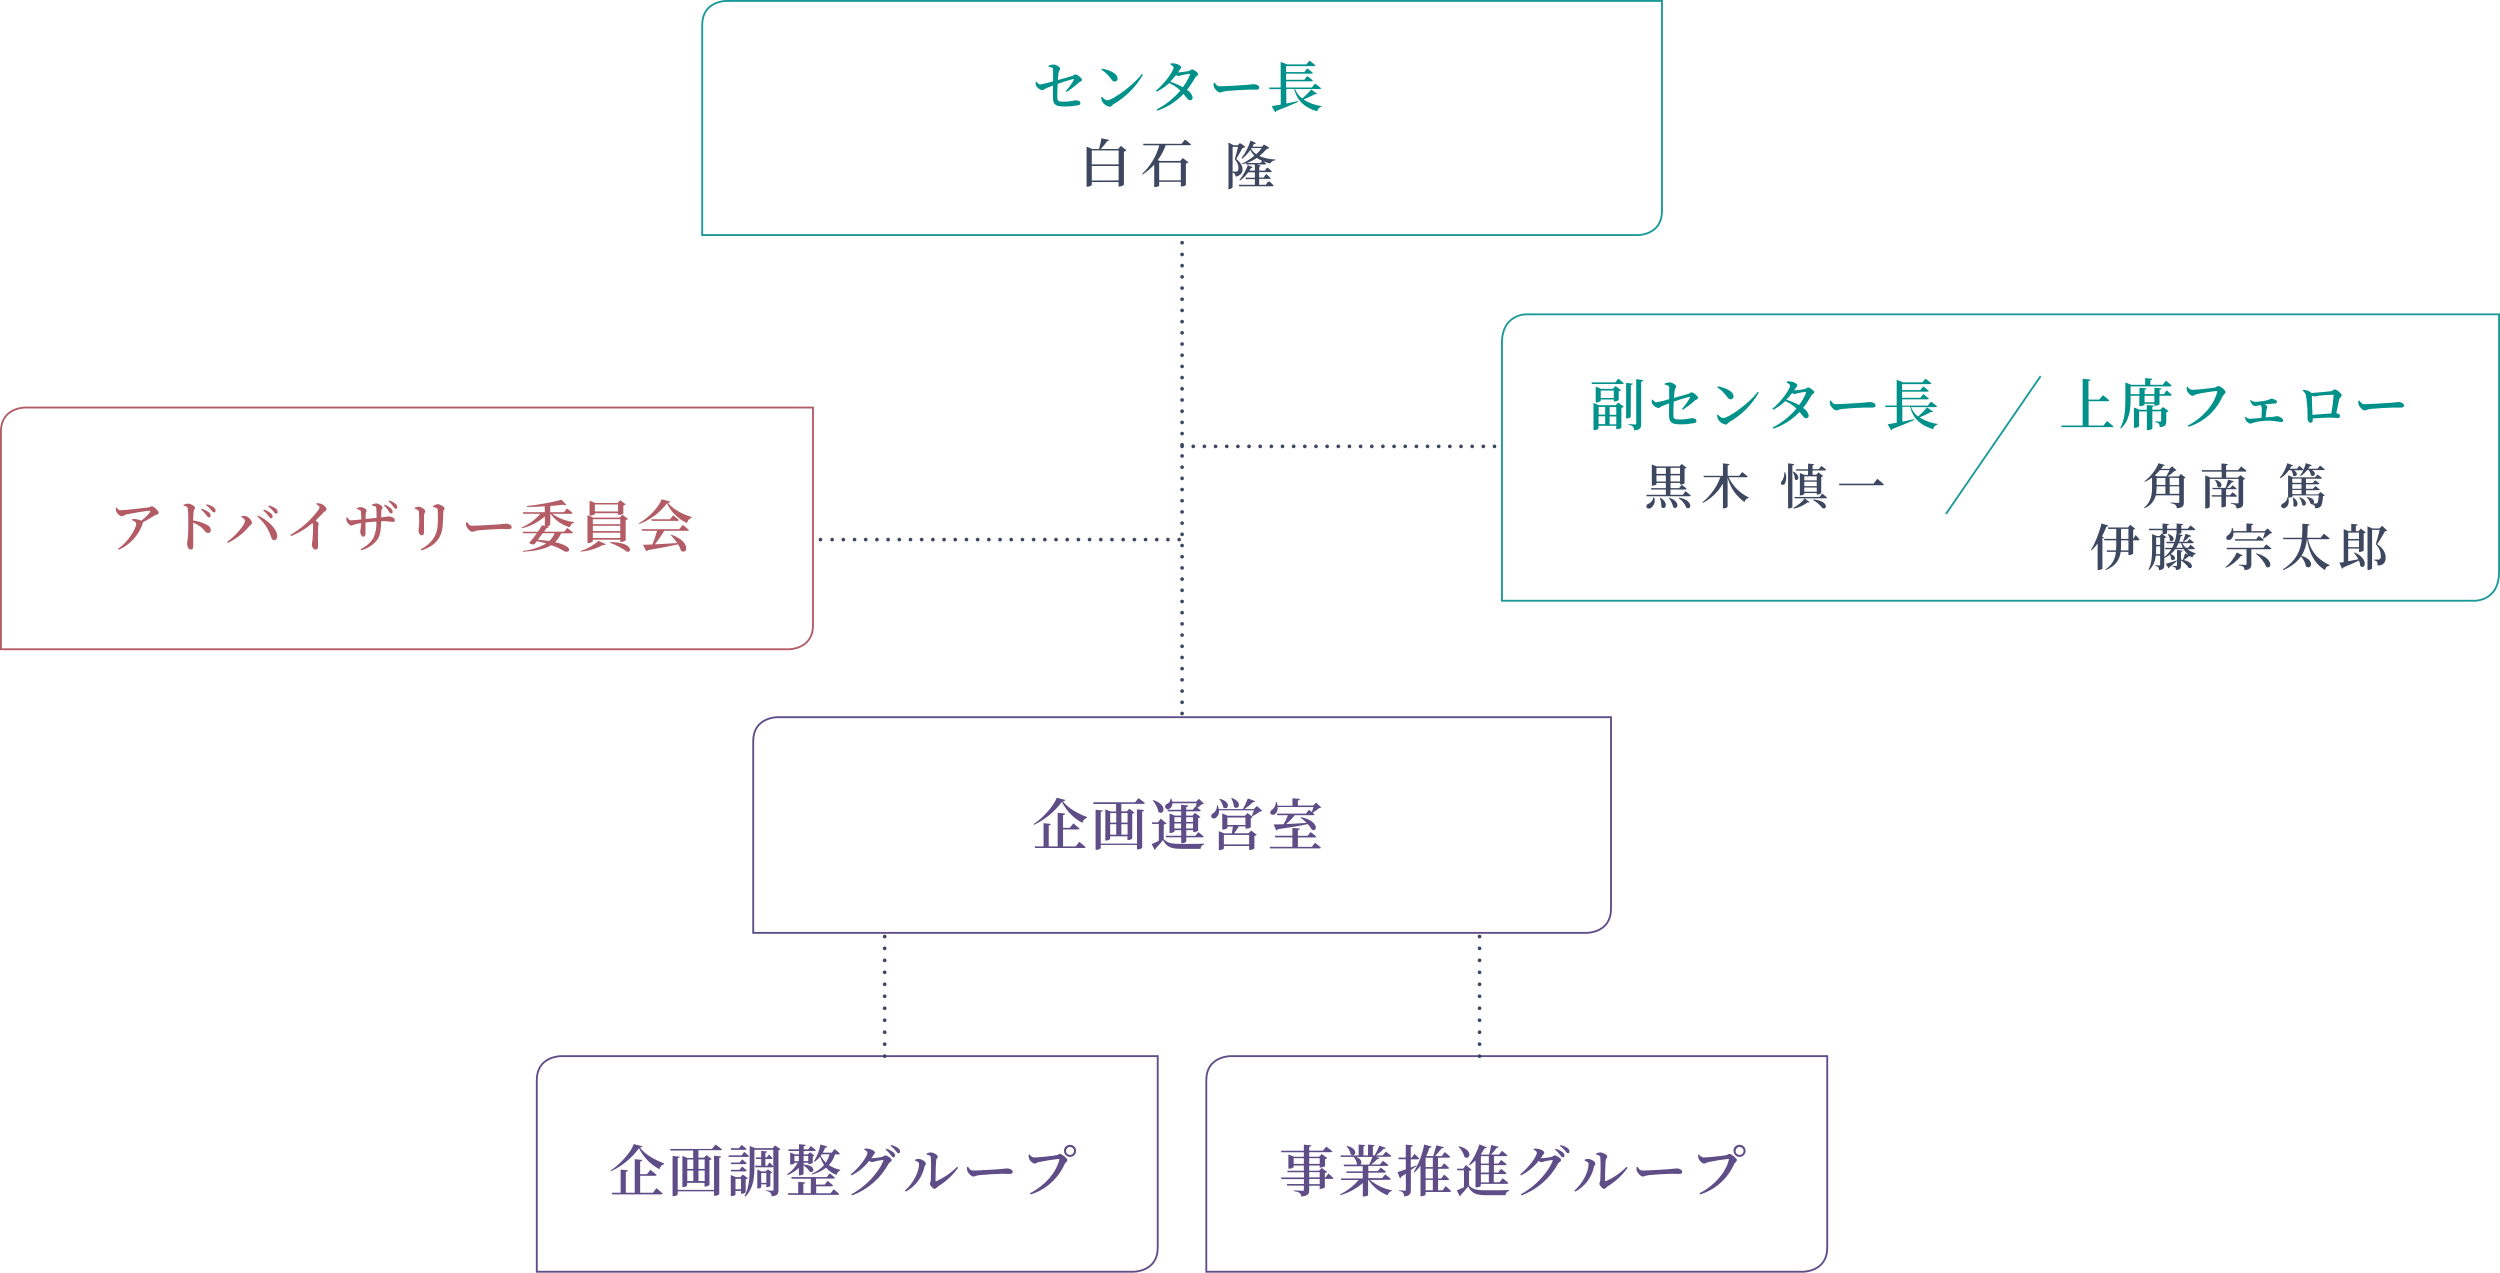 <?xml version="1.0" encoding="UTF-8"?>
<svg id="_レイヤー_1" data-name=" レイヤー 1" xmlns="http://www.w3.org/2000/svg" viewBox="0 0 670 341.07">
  <defs>
    <style>
      .cls-1 {
        stroke-dasharray: 0 0 0 0 0 0 0 0 0 0 0 3.21;
      }

      .cls-1, .cls-2, .cls-3, .cls-4, .cls-5, .cls-6, .cls-7, .cls-8, .cls-9, .cls-10 {
        fill: none;
      }

      .cls-1, .cls-3, .cls-4, .cls-5, .cls-6, .cls-7, .cls-9 {
        stroke: #3d4860;
        stroke-linecap: round;
        stroke-linejoin: round;
      }

      .cls-2 {
        stroke: #1b9999;
      }

      .cls-2, .cls-8, .cls-10 {
        stroke-miterlimit: 10;
        stroke-width: .5px;
      }

      .cls-3 {
        stroke-dasharray: 0 0 0 0 0 0 0 3;
      }

      .cls-11 {
        fill: #5f4d88;
      }

      .cls-11, .cls-12, .cls-13, .cls-14 {
        stroke-width: 0px;
      }

      .cls-4 {
        stroke-dasharray: 0 0 0 0 0 0 0 0 0 0 0 3;
      }

      .cls-5 {
        stroke-dasharray: 0 0 0 0 0 0 0 0 0 0 0 2.99;
      }

      .cls-6 {
        stroke-dasharray: 0 0 0 0 0 0 0 3.21;
      }

      .cls-15 {
        isolation: isolate;
      }

      .cls-12 {
        fill: #b35c65;
      }

      .cls-8 {
        stroke: #5f4d88;
      }

      .cls-9 {
        stroke-dasharray: 0 0 0 0 0 0 0 2.99;
      }

      .cls-13 {
        fill: #3d4860;
      }

      .cls-10 {
        stroke: #b35c65;
      }

      .cls-14 {
        fill: #00928a;
      }
    </style>
  </defs>
  <g id="_レイヤー_2" data-name=" レイヤー 2">
    <g id="_レイヤー_13" data-name=" レイヤー 13">
      <path class="cls-11" d="M285.53,214.4c-.06.19-.25.28-.69.31,1.38,1.91,4.05,3.33,6.47,4.25v.21c-.63.19-1.1.72-1.23,1.36-2.38-1.25-4.3-3.23-5.49-5.64-1.94,2.65-4.51,4.77-7.48,6.17l-.11-.2c2.49-1.63,5.46-4.89,6.2-7.08l2.33.62ZM289.25,225.6s1.07.84,1.7,1.43c-.05.16-.2.24-.42.24h-13.13l-.12-.44h2.39v-6.21l1.93.18c0,.23-.15.38-.54.42v5.61h2.39v-9l2,.2c0,.21-.16.36-.55.43v3.39h1.83l.93-1.18s1,.81,1.66,1.38c0,.16-.19.24-.42.24h-4v4.54h3.39l.96-1.23h0Z"/>
      <path class="cls-11" d="M305.12,213.9s1.07.75,1.71,1.29c0,.17-.21.24-.42.24h-5.89v2h1.48l.66-.7,1.38,1.06c-.17.15-.38.25-.6.29v6.66c-.31.25-.69.39-1.09.39h-.2v-1h-4.65v.71c0,.13-.52.43-1.06.43h-.21v-8.37l1.36.57h1.53v-2h-6.06l-.06-.47h11.23l.89-1.1ZM304.7,216.9l1.91.19c-.05.2-.15.35-.51.39v9.69c0,.17-.62.47-1.14.47h-.26v-1.2h-9.7v.85c0,.15-.6.47-1.11.47h-.27v-10.76l1.9.21c0,.18-.15.33-.52.38v8.5h9.73l-.03-9.19h0ZM297.53,217.9v2.55h1.62v-2.55h-1.62ZM297.53,223.69h1.62v-2.81h-1.62v2.81ZM300.53,217.9v2.55h1.66v-2.55h-1.66ZM302.19,223.69v-2.81h-1.66v2.81h1.66Z"/>
      <path class="cls-11" d="M311.87,224.88c1.07,1.13,2.18,1.29,4.88,1.29,1.75,0,4.11,0,6-.06v.2c-.58.09-1,.59-1,1.18h-5c-2.83,0-4-.4-5.08-2.34-.62.81-1.29,1.58-2,2.31.03.15-.05.29-.19.35l-.84-1.61c.49-.19,1.2-.52,1.92-.88v-4.5h-1.8l-.09-.44h1.68l.72-1,1.57,1.3c-.21.18-.47.29-.75.3l-.02,3.9h0ZM309.07,214.43c4.08,1.27,2.8,4.29,1.39,3.15-.22-1.14-.76-2.19-1.54-3.05l.15-.1h0ZM314.2,215.28c.04.61-.26,1.18-.78,1.5-.39.22-.89.09-1.12-.31-.02-.03-.03-.05-.04-.08-.1-.44.17-.88.6-1,.52-.24.86-.77.86-1.35h.22c.1.26.18.53.23.81h6.4l.75-.77,1.35,1.29c-.1.12-.27.15-.57.17-.37.35-.77.67-1.2.94l.9.72c0,.17-.19.24-.4.24h-3.51v1.14h1.69l.68-.73,1.47,1.11c-.17.16-.4.26-.63.28v3.38c-.32.24-.7.37-1.1.38h-.23v-.53h-1.84v1.53h2.41l.8-1s.9.66,1.45,1.17c0,.16-.19.24-.4.24h-4.26v1.14c0,.15-.57.43-1.11.43h-.26v-1.57h-4.06l-.12-.44h4.18v-1.47h-1.78v.3c0,.14-.6.44-1.17.44h-.18v-5.24l1.42.58h1.71v-1.14h-3.56l-.12-.43h3.66v-1.34l1.92.2c0,.21-.15.36-.55.42v.71h1.75l.75-.9.11.07c.06-.28.12-.61.16-.9h-6.48,0ZM314.74,219.02v1.26h1.78v-1.28l-1.78.02ZM316.52,222.02v-1.34h-1.78v1.34h1.78ZM317.89,219.02v1.26h1.84v-1.28l-1.84.02ZM319.73,222.02v-1.34h-1.84v1.34h1.84Z"/>
      <path class="cls-11" d="M338.32,217.29c-.16.12-.37.18-.57.17-.66.5-1.37.92-2.12,1.27l-.15-.1c.18-.39.42-1,.6-1.46h-9.39c.1.76-.2,1.52-.81,2-.36.3-.89.25-1.18-.1-.03-.03-.05-.07-.08-.11-.1-.41.11-.84.5-1,.7-.47,1.08-1.29,1-2.13h.24c.12.32.21.66.27,1h6.48c.52-.91.96-1.87,1.32-2.86l2,.76c-.06.15-.25.24-.58.21-.72.7-1.5,1.33-2.34,1.89h2.5l.83-.82,1.48,1.28h0ZM335.32,222.59l1.49,1.12c-.17.17-.39.28-.63.32v3.39c-.35.23-.75.35-1.17.36h-.24v-1.05h-6.77v.67c0,.14-.61.42-1.17.42h-.19v-5.07l1.47.6h2c.12-.55.24-1.29.31-1.83h-1.47v.36c0,.12-.63.44-1.2.44h-.19v-4.32l1.48.62h4.61l.67-.72,1.44,1.06c-.15.15-.34.24-.55.27v2.49c-.35.24-.77.36-1.19.36h-.22v-.6h-1.8c-.38.63-.8,1.25-1.25,1.83h3.86l.71-.72h0ZM326.91,214.08c3.36.87,2.14,3.27.94,2.31-.17-.81-.55-1.57-1.09-2.2l.15-.11ZM334.77,226.29v-2.52h-6.77v2.52h6.77ZM328.93,221.1h4.85v-2h-4.85v2ZM330.13,213.84c3.17,1.22,1.68,3.48.57,2.4-.07-.82-.32-1.61-.73-2.31l.16-.09Z"/>
      <path class="cls-11" d="M352.42,225.87s1,.74,1.56,1.26c0,.17-.2.24-.42.24h-13.17l-.12-.43h6.09v-2.52h-4.59l-.12-.44h4.71v-2.1l2,.17c0,.21-.15.36-.52.42v1.53h2.59l.83-1s.93.67,1.5,1.2c-.06.17-.23.27-.41.24h-4.51v2.52h3.73l.85-1.09h0ZM342.42,216.27c.08.71-.18,1.42-.71,1.91-.34.3-.86.27-1.16-.06-.03-.03-.06-.07-.08-.11-.11-.4.08-.82.45-1,.65-.49,1.02-1.27,1-2.08h.22c.12.32.2.66.24,1h4v-2l2,.18c0,.21-.16.36-.55.42v1.35h4.11l.78-.78,1.38,1.32c-.12.12-.29.13-.59.16-.53.47-1.11.89-1.72,1.25l.48.4c0,.17-.2.24-.41.24h-4.86c-.69.88-1.47,1.68-2.34,2.39,1.62-.08,3.54-.18,5.52-.32-.51-.52-1.05-1-1.63-1.44l.13-.13c5,1.15,4.4,4.12,2.9,3.39-.3-.54-.66-1.04-1.08-1.49-2,.42-4.53.87-8.06,1.37-.08.17-.24.29-.42.33l-.67-1.62c.63,0,1.56,0,2.65-.06.46-.77.85-1.58,1.16-2.42h-2.84l-.13-.43h7.81l.82-1s.35.25.75.57c.15-.39.33-.89.45-1.31l-9.6-.03h0Z"/>
      <path class="cls-8" d="M208.27,192.21s-6.41,0-6.41,6.42v51.37h223.48s6.41,0,6.41-6.42v-51.37h-223.48Z"/>
      <path class="cls-11" d="M356,314.49s.86.72,1.35,1.23c0,.16-.19.24-.4.24h-1.89v2.26c-.34.25-.74.39-1.16.41h-.22v-.86h-2.81v1.13c0,1-.24,1.6-2.11,1.77-.02-.35-.17-.68-.42-.93-.45-.3-.98-.46-1.52-.48v-.26s1.86.14,2.24.14.37-.09.37-.33v-1.07h-4.43l-.13-.43h4.57v-1.31h-6l-.13-.44h6.16v-1.39h-4.37l-.14-.42h4.47v-1.38h-2.73v.42c0,.12-.66.42-1.21.42h-.21v-3.81l1.53.6h2.62v-1.19h-6l-.13-.42h6.13v-1.63l2,.19c0,.23-.18.38-.56.42v1h3.66l.9-1.09s1,.73,1.65,1.27c0,.17-.19.24-.42.24h-5.79v1.21h2.66l.7-.72,1.49,1.09c-.17.15-.38.25-.6.29v1.83c-.35.25-.76.39-1.19.4h-.25v-.52h-2.81v1.38h2.66l.69-.74,1.44,1.08c-.17.16-.37.26-.6.3v1.17h.19l.75-1.07h0ZM349.43,311.91v-1.52h-2.73v1.52h2.73ZM350.87,310.39v1.52h2.81v-1.52h-2.81ZM350.87,315.52h2.81v-1.39h-2.81v1.39ZM353.68,315.96h-2.81v1.38h2.81v-1.38Z"/>
      <path class="cls-11" d="M367.16,316.24c1.69,1.39,3.7,2.34,5.84,2.76v.18c-.56.13-.99.59-1.08,1.16-2.11-.78-3.92-2.22-5.15-4.1h-.12v4.07c0,.09-.45.34-1.17.34h-.25v-3.6c-1.73,1.52-3.78,2.62-6,3.24l-.12-.21c1.92-.9,3.63-2.21,5-3.84h-4.65l-.13-.42h5.88v-1.47h-4.31l-.12-.42h4.43v-1.38h-5l-.14-.43h3.74c-.06-.03-.11-.06-.15-.11-.11-.72-.4-1.39-.86-1.95h-3.46l-.12-.42h4.9v-2.91l1.74.17c0,.18-.13.31-.46.37v2.37h1.24v-2.91l1.76.17c0,.18-.14.31-.47.37v2.37h.47c.49-.83.92-1.71,1.26-2.61l1.78.62c-.07.16-.25.27-.58.22-.62.66-1.32,1.26-2.07,1.77h1.8l.81-1s.91.66,1.48,1.14c0,.17-.19.24-.42.24h-3.79l1.06.32c-.06.18-.25.28-.58.27-.51.55-1.08,1.04-1.7,1.47h2.37l.81-1s.9.67,1.49,1.15c-.05.17-.2.24-.41.24h-5v1.38h2.55l.77-.93s.85.63,1.41,1.11c-.05.17-.2.24-.42.24h-4.31v1.47h3.69l.84-1s.93.69,1.52,1.22c-.07.15-.23.24-.39.22l-5.21.06h0ZM361,307.11c3.35.78,2.21,3.22,1,2.29-.15-.83-.56-1.6-1.16-2.19l.16-.1ZM363.49,310.06c1.58.63,1.58,1.7,1.07,2.06h2.35c.36-.66.66-1.35.9-2.06h-4.32Z"/>
      <path class="cls-11" d="M379.69,312.43c-.42.32-.95.71-1.58,1.16v5.31c0,1-.19,1.59-1.8,1.75.01-.35-.09-.7-.28-1-.3-.28-.69-.44-1.1-.46v-.19s1.25.09,1.53.09.3-.07.3-.27v-4.26l-1.24.83c-.04.18-.15.34-.32.43l-.67-1.69c.43-.12,1.24-.41,2.23-.75v-2.7h-1.9l-.12-.44h2v-3.49l1.91.19c0,.21-.18.36-.56.42v2.88h.29l.69-1s.81.71,1.26,1.22c-.06.16-.22.26-.39.24h-1.85v2.19l1.52-.59.08.13ZM387.43,317.86s.93.78,1.47,1.35c0,.17-.2.24-.41.24h-6.43v.72c0,.11-.44.42-1.13.42h-.24v-8.16c-.47.66-1.01,1.26-1.62,1.79l-.19-.14c1.37-2.26,2.32-4.75,2.79-7.35l2,.54c-.09.23-.33.37-.57.33-.24.76-.53,1.5-.87,2.22h1.89c.26-.83.6-2,.83-2.88l2,.51c-.07.21-.27.31-.6.3-.45.6-1.17,1.44-1.72,2.07h1.75l.83-1.07s.91.75,1.45,1.26c0,.17-.18.24-.4.24h-2.87v2.51h.87l.75-1s.86.72,1.35,1.23c0,.17-.19.24-.39.24h-2.58v2.6h.87l.77-1.05s.85.73,1.35,1.24c-.06.15-.22.25-.38.23h-2.61v2.75h1.23l.81-1.14h0ZM382.06,310.27v2.51h1.94v-2.51h-1.94ZM383.99,313.21h-1.93v2.6h1.94v-2.6h-.01ZM382.06,319h1.94v-2.79h-1.93v2.79h-.01Z"/>
      <path class="cls-11" d="M393.71,317.71c1.07,1.13,2.16,1.29,4.85,1.29,1.74,0,4.08,0,5.94-.06v.2c-.58.09-1.01.59-1,1.18h-5c-2.82,0-4-.4-5.05-2.34-.62.81-1.29,1.58-2,2.31.03.15-.05.29-.19.35l-.84-1.61c.49-.19,1.2-.52,1.92-.88v-4.5h-1.8l-.09-.44h1.68l.72-1,1.57,1.3c-.21.18-.47.29-.75.3l.04,3.9h0ZM391,307.18c4.08,1,2.88,3.93,1.47,2.88-.28-1.05-.83-2.01-1.61-2.77l.14-.11h0ZM393.71,312.1c1.25-1.62,2.18-3.45,2.76-5.41l2,.79c-.08.17-.27.27-.6.24-.3.56-.63,1.1-1,1.62l.22.09h2c.25-.84.42-1.69.53-2.56l2,.45c-.05.19-.21.33-.54.33-.43.64-.93,1.23-1.47,1.78h2.11l.81-1s.92.69,1.47,1.2c0,.15-.18.22-.39.22h-3.22v2h1.17l.76-1s.9.68,1.44,1.16c0,.16-.19.24-.4.24h-3v2h1.17l.76-1s.9.69,1.44,1.17c0,.17-.19.24-.4.24h-3v2.18h1.54l.84-1.07s1,.74,1.53,1.26c0,.17-.19.24-.4.24h-7v.53c0,.1-.44.43-1.16.43h-.24v-7.23c-.49.48-1.02.91-1.59,1.29l-.14-.19h0ZM396.88,309.85v2h2.12v-2h-2.12ZM399.02,312.24h-2.14v2h2.12l.02-2h0ZM399.02,314.71h-2.14v2.18h2.12l.02-2.18h0Z"/>
      <path class="cls-11" d="M413,310.41c.94-.04,1.87-.16,2.79-.35.41-.1.6-.43.9-.43s1.68.73,1.68,1.24-.54.51-.78.93c-2.13,3.96-5.63,7.01-9.84,8.58l-.19-.31c3.82-2,7.33-5.85,8.55-8.91.07-.2,0-.27-.15-.27-.7.07-1.39.19-2.07.37-.27.1-.55.17-.84.2-.26-.05-.49-.18-.68-.36-1.27,1.64-2.89,2.97-4.75,3.9l-.21-.29c2.38-1.86,4.47-4.87,4.47-5.79,0-.28-.38-.58-.89-.82l.06-.24c.33-.05.67-.05,1,0,.83.07,1.82.63,1.82,1s-.2.39-.44.78c-.17.29-.35.56-.54.83l.11-.06h0ZM416.92,307.87c.69.18,1.33.51,1.89.95.28.21.46.52.48.87.01.25-.19.47-.44.48h-.04c-.23,0-.41-.26-.69-.63-.38-.55-.84-1.03-1.37-1.44l.17-.23h0ZM418.22,306.87c.66.16,1.28.43,1.85.8.33.2.53.55.55.93.03.22-.12.42-.33.46h-.1c-.29,0-.44-.28-.75-.66-.39-.5-.86-.94-1.38-1.3l.16-.23h0Z"/>
      <path class="cls-11" d="M424.69,311.07v-.29c.32-.13.66-.19,1-.19.63,0,1.86.69,1.86,1.23,0,.36-.31.57-.39.94-.6,2.83-2.43,5.25-5,6.6l-.23-.27c2.33-2,3.81-5.14,3.81-7.15.04-.48-.6-.72-1.05-.87h0ZM427.79,309.13c.34-.18.72-.28,1.11-.28.72,0,1.85.67,1.85,1.11s-.35.4-.41.93c-.1.79-.21,4.35-.19,5.44,0,.21.1.27.28.2,2.05-.93,3.92-2.22,5.52-3.81l.27.21c-1.42,2.01-3.24,3.72-5.35,5-.35.22-.59.69-1,.69s-1.23-1-1.23-1.32.18-.47.24-1c.06-.78.13-4.71,0-6.15,0-.41-.42-.62-1.15-.74l.06-.28h0Z"/>
      <path class="cls-11" d="M438.86,312.7c.39.56.65,1,1.38,1,1.49,0,6.32-.31,7.14-.37,1-.08,1.58-.2,1.95-.2.75,0,1.5.39,1.5.93,0,.36-.28.56-.85.56s-1.1-.05-2.1-.05-4.77.23-5.91.36-1.19.39-1.7.39-1.35-.87-1.6-1.5c-.1-.32-.13-.66-.08-1l.27-.12Z"/>
      <path class="cls-11" d="M456.56,310.21c1.05,0,5.27-.45,6-.61.51-.11.57-.35.92-.35.58,0,2,1.17,2,1.65s-.51.59-.73,1.08c-1.72,3.9-5.04,6.87-9.11,8.13l-.19-.31c4.18-2.15,7.06-5.63,7.89-9,0-.16,0-.21-.17-.21-1.82.19-3.62.48-5.41.87-.38.09-.74.38-1.05.38-.59,0-1.35-.87-1.5-1.35-.09-.33-.13-.66-.12-1l.25-.11c.25.45.71.76,1.22.83h0ZM464.56,308.43c0-.9.73-1.63,1.63-1.63s1.63.73,1.63,1.63-.73,1.63-1.63,1.63c-.89-.01-1.61-.74-1.6-1.63h-.03ZM465.13,308.43c-.01.59.46,1.08,1.05,1.09s1.08-.46,1.09-1.05-.46-1.08-1.05-1.09h-.03c-.57.01-1.03.48-1.03,1.05h-.03Z"/>
      <path class="cls-8" d="M329.71,283.05s-6.42,0-6.42,6.41v51.36h160s6.41,0,6.41-6.41v-51.36h-159.99,0Z"/>
      <path class="cls-11" d="M172.19,307.23c-.06.19-.25.28-.69.31,1.38,1.91,4.05,3.33,6.47,4.25v.21c-.63.19-1.1.72-1.23,1.36-2.38-1.25-4.3-3.23-5.49-5.64-1.94,2.65-4.51,4.77-7.48,6.17l-.11-.2c2.49-1.63,5.46-4.89,6.2-7.08l2.33.62h0ZM175.91,318.43s1.07.84,1.7,1.43c-.05.16-.2.24-.42.24h-13.13l-.12-.44h2.39v-6.21l1.93.18c0,.23-.15.38-.54.42v5.61h2.39v-9l2,.2c0,.21-.16.36-.55.43v3.39h1.83l.93-1.18s1,.81,1.66,1.38c0,.16-.19.24-.42.24h-4v4.54h3.44l.91-1.23Z"/>
      <path class="cls-11" d="M191.78,306.73s1.07.75,1.71,1.29c0,.17-.21.24-.42.24h-5.89v2h1.51l.66-.7,1.38,1.06c-.17.15-.38.25-.6.29v6.66c-.31.27-.71.42-1.13.43h-.2v-1h-4.65v.71c0,.13-.52.43-1.06.43h-.21v-8.37l1.36.57h1.53v-2h-6.06l-.13-.43h11.23l.97-1.18ZM191.36,309.73l1.91.19c-.05.2-.15.35-.51.39v9.69c0,.17-.62.47-1.14.47h-.26v-1.2h-9.73v.85c0,.15-.6.47-1.11.47h-.27v-10.8l1.9.21c0,.18-.15.33-.52.38v8.5h9.73v-9.15h0ZM184.19,310.73v2.55h1.62v-2.55h-1.62ZM184.19,316.52h1.62v-2.81h-1.62v2.81ZM187.19,310.73v2.55h1.66v-2.55h-1.66ZM188.85,316.52v-2.81h-1.66v2.81h1.66Z"/>
      <path class="cls-11" d="M199.45,308.7s.79.66,1.3,1.11c-.06.16-.22.26-.39.24h-5l-.12-.42h3.51l.7-.93h0ZM198.22,311.56l.67-.87s.77.62,1.23,1.07c0,.15-.19.22-.39.22h-3.79l-.11-.42h2.39ZM195.94,313.93l-.11-.43h2.39l.67-.87s.77.61,1.23,1.06c0,.17-.19.24-.39.24h-3.79ZM195.94,308.16l-.11-.44h2.21l.72-.91s.81.64,1.3,1.11c0,.16-.19.24-.4.24h-3.72ZM199.85,319.54c-.3.25-.67.38-1.06.39h-.21v-.76h-1.47v1c0,.12-.56.39-1.08.39h-.18v-5.66l1.32.56h1.27l.63-.69,1.37,1c-.17.14-.37.24-.59.28v3.49h0ZM198.58,318.73v-2.82h-1.47v2.82h1.47ZM209.18,308c-.15.15-.34.25-.55.28v10.62c0,1-.2,1.56-1.83,1.71,0-.34-.1-.67-.29-.94-.33-.3-.76-.47-1.2-.48v-.19s1.38.11,1.67.11.33-.09.33-.32v-6.09c-.09.1-.22.15-.35.14h-4.51l-.12-.44h1.67v-1.78h-1.36l-.12-.44h1.48v-1.75l1.59.16c0,.2-.15.32-.46.36v1.23h.37l.57-.79s.63.57,1,1c-.06.16-.22.26-.39.24h-1.56v1.78h.52l.6-.9s.63.59,1,1.05v-4.42h-5.06v4.3c0,2.69-.1,6-2.43,8.24l-.22-.14c1.3-2.31,1.39-5.26,1.39-8.08v-5.33l1.46.57h4.72l.62-.72,1.46,1.02h0ZM204,317.4v.79c0,.09-.45.33-.88.33h-.17v-5.07l1.11.48h1.19l.57-.57,1.15.87c-.14.14-.32.23-.51.26v3.31c0,.11-.54.36-.9.36h-.18v-.76h-1.38ZM204,314.4v2.6h1.38v-2.61h-1.38Z"/>
      <path class="cls-11" d="M214.09,313c-.88.81-1.9,1.47-3,1.94l-.15-.24c1.19-.78,2.17-1.83,2.85-3.08h-.86v.14c0,.1-.52.33-1,.33h-.17v-3.23l1.25.51h1.11v-.91h-2.76l-.12-.44h2.88v-1.38l1.78.17c0,.21-.15.34-.51.39v.82h1.2l.72-.88s.81.61,1.32,1.08c0,.16-.18.24-.39.24h-2.85v.91h1.13l.57-.57,1.18.89c-.13.11-.28.19-.45.21v1.71c0,.12-.58.36-1,.36h-.19v-.35h-1.25v.48h0c3.5.17,2.85,2.52,1.61,1.92-.41-.69-.97-1.28-1.64-1.71v2.3c0,.13-.55.39-1,.39h-.25v-2h-.01ZM223.42,318.73s.93.72,1.51,1.25c0,.16-.19.24-.42.24h-13.24l-.14-.44h2.79v-3.06l1.88.17c0,.19-.14.33-.5.39v2.5h2v-3.88h-5.12l-.12-.44h9.51l.77-1s.9.67,1.44,1.17c-.06.17-.23.27-.41.24h-4.69v1.6h2.32l.81-1s.9.71,1.46,1.22c-.06.17-.23.27-.41.24h-4.12v1.87h3.87l.81-1.07ZM212.9,311.19h1.19v-1.4h-1.19v1.4ZM215.36,309.79v1.4h1.25v-1.4h-1.25ZM223.79,309.36c-.32,1.08-.89,2.07-1.65,2.89.93.61,1.96,1.04,3.05,1.26v.17c-.53.17-.9.65-.92,1.21-1.11-.39-2.1-1.06-2.88-1.93-1.13.86-2.43,1.48-3.81,1.83l-.09-.2c1.28-.52,2.43-1.32,3.36-2.35-.45-.7-.81-1.46-1.08-2.25-.4.52-.88.97-1.41,1.36l-.21-.15c.87-1.37,1.45-2.89,1.73-4.48l1.84.54c-.06.18-.24.31-.57.31-.19.47-.41.92-.66,1.35h2.4l.8-1s.85.7,1.39,1.23c0,.16-.19.24-.4.24l-.89-.03h0ZM220.19,309.36c-.07.12-.15.23-.24.34.34.7.8,1.33,1.35,1.88.46-.67.8-1.43,1-2.22h-2.11Z"/>
      <path class="cls-11" d="M233.6,310.41c.94-.04,1.87-.16,2.79-.35.41-.1.6-.43.9-.43s1.68.73,1.68,1.24-.54.51-.78.93c-2.13,3.96-5.63,7.01-9.84,8.58l-.19-.31c3.82-2,7.33-5.85,8.55-8.91.07-.2,0-.27-.15-.27-.7.07-1.39.19-2.07.37-.27.1-.55.17-.84.2-.26-.05-.49-.18-.68-.36-1.27,1.64-2.89,2.97-4.75,3.9l-.21-.29c2.38-1.86,4.47-4.87,4.47-5.79,0-.28-.38-.58-.89-.82l.06-.24c.33-.05.67-.05,1,0,.83.07,1.82.63,1.82,1s-.2.39-.44.78c-.17.29-.35.56-.54.83l.11-.06h0ZM237.52,307.87c.69.18,1.33.51,1.89.95.28.21.46.52.48.87,0,.25-.19.47-.44.48h-.04c-.23,0-.41-.26-.69-.63-.38-.55-.84-1.03-1.37-1.44l.17-.23ZM238.82,306.87c.66.16,1.28.43,1.85.8.33.2.53.55.55.93.03.22-.12.42-.33.46h-.1c-.29,0-.44-.28-.75-.66-.39-.5-.86-.94-1.38-1.3l.16-.23h0Z"/>
      <path class="cls-11" d="M245.26,311.07v-.29c.32-.13.66-.19,1-.19.63,0,1.86.69,1.86,1.23,0,.36-.31.57-.39.94-.6,2.83-2.43,5.25-5,6.6l-.23-.27c2.33-2,3.81-5.14,3.81-7.15.04-.48-.6-.72-1.05-.87h0ZM248.36,309.13c.34-.18.72-.28,1.11-.28.72,0,1.85.67,1.85,1.11s-.35.4-.41.93c-.1.79-.21,4.35-.19,5.44,0,.21.1.27.28.2,2.05-.93,3.92-2.22,5.52-3.81l.27.21c-1.42,2.01-3.24,3.72-5.35,5-.35.22-.59.69-1,.69s-1.23-1-1.23-1.32.18-.47.24-1c.06-.78.13-4.71,0-6.15,0-.41-.42-.62-1.15-.74l.06-.28h0Z"/>
      <path class="cls-11" d="M259.43,312.7c.39.56.65,1,1.38,1,1.49,0,6.32-.31,7.14-.37,1-.08,1.58-.2,1.95-.2.75,0,1.5.39,1.5.93,0,.36-.28.56-.85.56s-1.1-.05-2.1-.05-4.77.23-5.91.36-1.19.39-1.7.39-1.35-.87-1.6-1.5c-.1-.32-.13-.66-.08-1l.27-.12Z"/>
      <path class="cls-11" d="M277.13,310.21c1.05,0,5.27-.45,6-.61.51-.11.57-.35.92-.35.58,0,2,1.17,2,1.65s-.51.59-.73,1.08c-1.72,3.9-5.04,6.87-9.11,8.13l-.19-.31c4.18-2.15,7.06-5.63,7.89-9,0-.16,0-.21-.17-.21-1.82.19-3.62.48-5.41.87-.38.09-.74.38-1.05.38-.59,0-1.35-.87-1.5-1.35-.09-.33-.13-.66-.12-1l.25-.11c.25.45.71.76,1.22.83h0ZM285.13,308.43c0-.9.73-1.63,1.63-1.63s1.63.73,1.63,1.63-.73,1.63-1.63,1.63c-.89-.01-1.61-.74-1.6-1.63h-.03ZM285.7,308.43c-.01.59.46,1.08,1.05,1.09s1.08-.46,1.09-1.05-.46-1.08-1.05-1.09h-.03c-.57.01-1.03.48-1.03,1.05h-.03Z"/>
      <path class="cls-8" d="M150.28,283.05s-6.42,0-6.42,6.41v51.36h160s6.41,0,6.41-6.41v-51.36h-159.99,0Z"/>
      <line class="cls-7" x1="316.8" y1="191.21" x2="316.8" y2="191.21"/>
      <line class="cls-3" x1="316.8" y1="188.21" x2="316.8" y2="186.71"/>
      <line class="cls-4" x1="316.8" y1="185.2" x2="316.8" y2="66.55"/>
      <line class="cls-7" x1="316.8" y1="65.05" x2="316.8" y2="65.05"/>
      <line class="cls-7" x1="237.09" y1="283.05" x2="237.09" y2="283.05"/>
      <line class="cls-6" x1="237.09" y1="279.84" x2="237.09" y2="278.24"/>
      <line class="cls-1" x1="237.09" y1="276.63" x2="237.09" y2="252.59"/>
      <line class="cls-7" x1="237.09" y1="250.99" x2="237.09" y2="250.99"/>
      <line class="cls-7" x1="396.52" y1="283.05" x2="396.52" y2="283.05"/>
      <line class="cls-6" x1="396.52" y1="279.84" x2="396.52" y2="278.24"/>
      <line class="cls-1" x1="396.52" y1="276.63" x2="396.52" y2="252.59"/>
      <line class="cls-7" x1="396.52" y1="250.99" x2="396.52" y2="250.99"/>
      <line class="cls-2" x1="546.89" y1="100.79" x2="521.5" y2="137.76"/>
      <path class="cls-2" d="M408.93,84.24s-6.41,0-6.41,7.6v69.16h260.82s6.41,0,6.41-7.6v-69.16h-260.82,0Z"/>
      <path class="cls-14" d="M433.69,101.46s.93.72,1.48,1.22c0,.16-.19.24-.4.24h-8.14l-.12-.44h6.4l.78-1.02ZM433.69,107.88l1.48,1.11c-.17.17-.4.28-.64.32v5.34c-.34.23-.74.36-1.15.37h-.22v-.91h-4.76v.73c0,.14-.57.44-1.14.44h-.2v-7.28l1.43.6h4.51l.69-.72h0ZM432.49,107.6v-.54h-3.49v.37c-.32.29-.73.44-1.16.42h-.19v-4.23l1.42.59h3.19l.7-.74,1.48,1.1c-.17.17-.39.27-.63.31v2.37c-.34.22-.74.34-1.15.35h-.17ZM428.44,109.05v2.07h1.75v-2.07h-1.75ZM428.44,113.67h1.75v-2.11h-1.79l.04,2.11ZM432.49,106.67v-2h-3.49v2h3.49ZM431.38,109.1v2.07h1.78v-2.07h-1.78ZM433.16,113.72v-2.11h-1.78v2.11h1.78ZM437.04,111.72c0,.15-.55.42-1,.42h-.24v-9.52l1.8.18c0,.19-.16.34-.53.39,0,0-.03,8.53-.03,8.53ZM440.38,101.88c0,.21-.18.36-.55.41v11.31c0,1-.19,1.59-1.84,1.75,0-.36-.11-.71-.32-1-.34-.29-.77-.45-1.22-.47v-.22s1.43.1,1.73.1.33-.09.33-.3v-11.86s1.87.28,1.87.28Z"/>
      <path class="cls-14" d="M450.73,109.62c.83-.91,1.55-1.92,2.15-3,.1-.18,0-.3-.2-.26-1.39.35-2.77.78-4.11,1.29-.07,1.2-.12,2.51-.11,3.39,0,1.26.21,1.38,1.79,1.38,1.04,0,2.08-.13,3.09-.37.55,0,1.3.21,1.3.73s-.32.54-.73.63c-1.01.2-2.04.31-3.07.32-2.59,0-3.5-.24-3.53-2.34v-3.3c-.6.22-1.27.48-1.77.7s-.7.56-1.18.56c-.67-.17-1.24-.6-1.59-1.2-.12-.32-.15-.66-.09-1l.21-.07c.31.39.58.73,1.05.73,1.15-.19,2.29-.47,3.4-.84v-3.25c-.05-.36-.48-.5-1.23-.68v-.25c.42-.18.87-.29,1.32-.32.72,0,1.78.65,1.78,1.07s-.31.58-.4,1.11-.12,1.11-.18,2l3.77-1.08c.46-.13.63-.43.91-.43.53,0,1.77,1,1.77,1.45s-.6.5-.9.78c-.99.92-2.07,1.75-3.22,2.46l-.23-.21h0Z"/>
      <path class="cls-14" d="M471.07,105l.3.19c-1.88,3.29-4.61,6.02-7.89,7.91-.4.25-.58.69-1,.69-.83-.15-1.55-.64-2-1.35-.18-.38-.29-.78-.32-1.2l.23-.14c.39.42.9.95,1.42.95,1.4.02,7.11-4.05,9.26-7.05ZM460.39,103.54c1.9.35,4.2,1.28,4.2,2.67.02.42-.3.79-.73.81h-.05c-.39,0-.64-.22-1-.73-.7-.97-1.56-1.8-2.55-2.46l.13-.29h0Z"/>
      <path class="cls-14" d="M478.86,102.23c.33-.06.67-.06,1,0,.84.07,1.82.63,1.82,1s-.21.39-.45.78c-.14.21-.28.42-.41.63.97-.06,1.94-.19,2.89-.39.41-.1.59-.43.89-.43s1.62.79,1.62,1.32c0,.33-.59.48-.78.85-.64,1.17-1.38,2.29-2.22,3.33.76.43,1.31,1.15,1.52,2,.04.38-.23.73-.62.78h-.08c-.55,0-.77-.55-1.75-1.69-1.94,2.03-4.34,3.57-7,4.48l-.2-.31c2.43-1.26,4.59-2.99,6.36-5.09-.88-.84-1.89-1.51-3-2-.95.94-2.04,1.73-3.23,2.34l-.21-.29c2.3-1.81,4.73-5.25,4.73-6.18,0-.28-.36-.57-.88-.82v-.31ZM483.86,105.02c-.73.07-1.46.2-2.17.39-.27.1-.56.16-.85.19-.2-.04-.39-.13-.55-.27-.48.63-1,1.23-1.56,1.79,1.18.37,2.33.85,3.42,1.44.77-1.01,1.4-2.11,1.88-3.29.05-.19-.03-.27-.21-.27l.04.02h0Z"/>
      <path class="cls-14" d="M490.63,107.31c.39.56.65,1,1.38,1,1.49,0,6.32-.31,7.14-.37,1-.08,1.57-.2,2-.2.75,0,1.5.39,1.5.93,0,.36-.29.56-.85.56h-2.1c-1,0-4.77.23-5.91.36s-1.19.39-1.7.39-1.35-.87-1.6-1.5c-.1-.32-.13-.66-.08-1l.22-.17Z"/>
      <path class="cls-14" d="M518.09,110.31c-.1.15-.24.2-.56.09-.99.55-2.02,1.04-3.08,1.46,1.46.93,3.1,1.52,4.81,1.75v.17c-.6.15-1.06.63-1.17,1.24-3.16-.94-5.25-2.56-6.2-6h-2.06v3.98l3.18-.66v.21c-1.3.6-3.15,1.39-5.83,2.41-.06.16-.19.29-.35.36l-.93-1.6c.54-.08,1.4-.24,2.43-.44v-4.18h-3l-.14-.42h3.12v-6.89l1.73.68h5.14l.86-1s.95.72,1.55,1.23c0,.17-.19.24-.42.24h-7.4v1.61h4.87l.8-1s.93.69,1.48,1.18c-.05.17-.19.24-.4.24h-6.75v1.64h4.87l.8-1s.93.68,1.48,1.17c-.05.17-.19.24-.4.24h-6.75v1.67h6.86l.89-1.05s1,.72,1.62,1.23c-.05.16-.19.24-.42.24h-6.58c.41.99,1.06,1.86,1.9,2.52.87-.75,1.67-1.57,2.41-2.45l1.64,1.13h0Z"/>
      <path class="cls-13" d="M451.73,131.63s.87.68,1.41,1.15c0,.14-.18.21-.37.21h-11.46l-.12-.38h5.26v-1.42h-3.91l-.1-.38h4v-1.39h-2.52v.34c0,.13-.53.4-1.05.4h-.18v-5.68l1.31.52h6.1l.6-.66,1.29,1c-.14.14-.32.23-.52.26v3.93c-.29.21-.64.32-1,.34h-.21v-.45h-2.55v1.39h2.29l.73-.89s.79.62,1.3,1.06c0,.15-.18.21-.35.21h-4v1.42h3.32l.73-.98h0ZM443.31,133.32c.41,1.05.01,2.25-.94,2.85-.36.25-.85.16-1.1-.2-.01-.02-.02-.03-.03-.05-.1-.37.11-.75.47-.87.75-.29,1.28-.95,1.4-1.74h.2ZM443.93,125.41v1.59h2.52v-1.63l-2.52.04ZM446.45,129.05v-1.63h-2.52v1.63h2.52ZM445,133.39c2.49,1.53,1.2,3.52.27,2.51,0-.84-.15-1.66-.43-2.45l.16-.06ZM447.37,133.39c3.23,1.08,2.2,3.42,1.06,2.55-.22-.9-.62-1.74-1.19-2.47l.13-.08ZM447.7,125.39v1.61h2.55v-1.63l-2.55.02ZM450.25,129.03v-1.63h-2.55v1.63h2.55ZM449.97,133.34c4,.77,3.32,3.51,2,2.75-.44-1.06-1.18-1.97-2.11-2.63l.11-.12Z"/>
      <path class="cls-13" d="M463.26,127.89c1.12,2.37,3.03,4.29,5.4,5.42v.14c-.56.12-1,.54-1.14,1.1-2.23-1.58-3.83-3.9-4.52-6.55v7.78c0,.16-.54.47-1,.47h-.25v-6.65c-1.27,2.2-3.13,3.99-5.37,5.18l-.14-.16c2.19-1.76,3.86-4.09,4.81-6.73h-4.4l-.12-.38h5.22v-3.33l1.74.19c0,.18-.12.31-.47.36v2.78h3.08l.81-1s.94.69,1.48,1.18c0,.14-.17.21-.36.21h-4.77Z"/>
      <path class="cls-13" d="M478.45,126.6c.38.97.35,2.05-.09,3-.25.35-.74.48-1,.18-.15-.29-.07-.64.2-.83.46-.71.68-1.55.65-2.39l.24.04ZM480.83,124.37c0,.18-.13.31-.47.36v11.17c0,.13-.5.36-.92.36h-.24v-12.08s1.63.19,1.63.19ZM480.61,126.37c2.22,1.17,1.22,2.86.42,2.08-.04-.7-.23-1.39-.58-2l.16-.08h0ZM480.61,136.12c1.17-.65,2.22-1.51,3.07-2.55l1.27,1c-.1.13-.23.17-.5.06-1.11.84-2.39,1.42-3.76,1.69l-.08-.2ZM488.35,132.27s.79.61,1.29,1.07c0,.14-.17.21-.36.21h-8.28l-.1-.38h6.76l.69-.9h0ZM481.29,125.76h3.27v-1.51l1.63.15c0,.16-.13.28-.43.33v1h1.67l.71-.86s.81.59,1.3,1c-.05.14-.2.23-.35.21h-3.33v1.14h1l.59-.64,1.26,1c-.14.14-.32.23-.52.26v4.33c-.28.24-.63.37-1,.37h-.2v-.39h-3.34v.23c0,.12-.49.39-1,.39h-.19v-6l1.25.5h.94v-1.14h-3.17l-.09-.37h0ZM483.55,127.66v1.09h3.34v-1.09h-3.34ZM483.55,130.28h3.34v-1.18h-3.34v1.18ZM486.89,131.78v-1.13h-3.34v1.13h3.34ZM485.98,133.85c4.14.37,3.8,2.86,2.47,2.36-.71-.89-1.58-1.65-2.57-2.23l.1-.13Z"/>
      <path class="cls-13" d="M502.12,129.62l1-1.31s1.09.9,1.76,1.53c0,.16-.2.21-.41.21h-11.5l-.13-.43h9.28Z"/>
      <path class="cls-14" d="M564.64,112.85s1.1.81,1.76,1.39c0,.17-.21.24-.44.24h-13.41l-.12-.43h5.73v-12.54l2.09.22c0,.21-.15.36-.54.42v4.94h2.88l1-1.19s1.05.8,1.69,1.38c0,.17-.19.24-.4.24h-5.13v6.53h4l.89-1.2h0Z"/>
      <path class="cls-14" d="M580.66,104.6s.87.72,1.4,1.21c0,.17-.2.24-.41.24h-2.91v2.33c0,.12-.61.34-1.14.34h-.24v-.51h-2.64v.27c0,.12-.61.35-1.12.35h-.26v-2.78h-2.34v.8c0,2.47-.14,5.76-2.6,8l-.18-.14c1.29-2.31,1.38-5.2,1.38-7.83v-4.38l1.62.63h3.68v-1.8l1.93.18c0,.21-.16.36-.55.4v1.22h3.34l.84-1.11s1,.75,1.52,1.3c0,.17-.18.24-.41.24h-10.57v2.06h2.38v-1.71l1.88.18c0,.19-.14.33-.5.37v1.16h2.64v-1.71l1.89.18c0,.19-.15.31-.51.37v1.16h1.16l.72-1.02h0ZM579.66,109.07l1.53,1.11c-.17.17-.39.28-.63.31v2.4c0,.92-.21,1.46-1.74,1.61.02-.33-.07-.65-.24-.93-.27-.26-.63-.41-1-.42v-.23s1,.08,1.32.08.29-.08.29-.24v-2.52h-2.36v4.63c0,.14-.66.41-1.2.41h-.27v-5h-2.1v3.94c0,.14-.6.45-1.17.45h-.19v-5.47l1.45.6h2v-1.26l1.89.17c0,.18-.12.3-.42.34v.75h2.18l.66-.73h0ZM577.38,106.07h-2.64v1.73h2.64v-1.73Z"/>
      <path class="cls-14" d="M587.47,104.48c1,0,5.25-.44,6-.6.52-.12.7-.41,1.06-.41.59,0,1.91,1.1,1.91,1.58s-.59.72-.81,1.2c-1.72,3.9-5.04,6.86-9.11,8.13l-.19-.32c4.18-2.16,7.06-5.67,7.89-9.06,0-.16,0-.21-.17-.21-1.83.18-3.64.47-5.43.87-.36.11-.73.42-1,.42-.57,0-1.35-.87-1.5-1.35-.08-.33-.12-.66-.1-1l.24-.09c.26.45.7.75,1.21.84h0Z"/>
      <path class="cls-14" d="M603.16,107.18c.34.31.79.49,1.25.51.83-.03,1.65-.11,2.47-.26.63-.1,1.23-.3,1.8-.58.6,0,1.55.4,1.55.76,0,.29-.23.53-.52.54h-.04c-.43,0-1.48.09-2.76.23.42.19.74.43.74.7-.06.27-.14.53-.23.78-.07.47-.16,1.22-.22,2l2-.15c.34-.05.67-.11,1-.19.58,0,1.69.61,1.69,1.08.01.28-.2.51-.48.52h-.04c-1.01-.19-2.03-.32-3.06-.39-1.35-.01-2.69.14-4,.44-.41.16-.83.28-1.26.36-.43,0-1.09-.66-1.23-1-.1-.24-.14-.5-.13-.76l.16-.06c.28.32.68.51,1.1.52.49,0,1.78-.12,3.13-.25,0-.74.08-1.68.08-2.28.02-.39-.07-.78-.26-1.13-.53.11-1.06.19-1.59.24-.36-.07-.68-.29-.87-.61-.18-.27-.32-.56-.42-.87,0,0,.14-.15.14-.15Z"/>
      <path class="cls-14" d="M617.23,104.49c.78-.02,1.55.24,2.15.74.04.03.07.06.09.1,1.5-.1,4.59-.4,5.2-.48s.71-.51,1.07-.51,1.83,1.08,1.83,1.59-.54.56-.65,1c-.18.76-.49,2.38-.79,3.81.51.07,1,.34,1,.72.02.29-.19.55-.48.57h-.11c-.43,0-1.23-.11-2-.11-1.15,0-3,.11-4.72.21v.44c0,.42-.15.72-.6.72s-.81-.56-.81-1.2c0-.36.06-1.08,0-1.67-.03-1.48-.17-2.96-.41-4.42-.13-.53-.44-.99-.89-1.3l.12-.21h0ZM624.79,110.81c.3-1.59.5-3.2.62-4.82.01-.1-.06-.2-.17-.21h-.04c-.86,0-2.9.17-3.71.27-.48.06-.94.21-1.23.21-.25-.03-.48-.11-.69-.24,0,1.1.12,3.81.17,5.16,1.45-.12,3.63-.3,5.05-.37Z"/>
      <path class="cls-14" d="M632.31,107.31c.39.56.64,1,1.38,1,1.48,0,6.31-.31,7.14-.37,1-.08,1.57-.2,1.95-.2.75,0,1.5.39,1.5.93,0,.36-.29.56-.86.56h-2.1c-1.01,0-4.77.23-5.91.36s-1.18.39-1.69.39-1.35-.87-1.61-1.5c-.1-.32-.12-.67-.07-1l.27-.17h0Z"/>
      <path class="cls-13" d="M585.75,128c-.13.13-.3.22-.48.25v6.39c0,.89-.21,1.42-1.85,1.58-.02-.33-.16-.65-.38-.9-.4-.27-.86-.42-1.34-.45v-.2s1.67.12,2,.12.34-.09.34-.3v-1.74h-6.29c-.4,1.56-1.51,2.84-3,3.46l-.13-.15c1.85-1.53,2.13-3.5,2.13-5.51v-2.55c-.6.44-1.24.82-1.92,1.13l-.13-.14c1.66-1.26,2.97-2.92,3.79-4.84l1.8.51c0,.13-.16.19-.51.15-.18.29-.39.56-.61.85h2.24l.7-.69,1.22,1.08c-.15.11-.34.16-.52.14-.59.56-1.24,1.07-1.92,1.51h3l.56-.66,1.3.96h0ZM578.87,126c-.43.49-.9.96-1.39,1.39l.7.27h2.37c.34-.53.63-1.08.87-1.66,0,0-2.55,0-2.55,0ZM577.97,130.51c.01.61-.04,1.23-.14,1.83h2.5v-2h-2.33l-.03.17h0ZM577.97,129.97h2.36v-1.87h-2.33l-.03,1.87h0ZM581.48,128.04v1.96h2.52v-1.9l-2.52-.06h0ZM584.03,132.34v-2h-2.55v2h2.55Z"/>
      <path class="cls-13" d="M600.63,125s.91.69,1.46,1.19c0,.14-.17.2-.37.2h-5.11v1.61h3.18l.59-.69,1.33,1c-.15.15-.34.24-.55.27v6.17c0,.87-.19,1.39-1.75,1.53,0-.31-.11-.61-.31-.85-.34-.27-.76-.42-1.2-.43v-.2s1.4.11,1.73.11.29-.11.29-.29v-6.27h-7.71v7.49c0,.15-.51.43-1,.43h-.21v-8.87l1.35.58h3.06v-1.58h-5.24l-.17-.4h5.35v-1.8l1.72.16c0,.18-.14.31-.48.36v1.28h3.2l.84-1ZM596.55,133.09v2.57c-.28.22-.64.33-1,.29h-.21v-2.86h-2.54l-.1-.38h2.65v-1.6h-2.35l-.11-.37h3.55c.28-.72.51-1.46.69-2.21l1.55.44c0,.14-.22.24-.5.23-.42.55-.87,1.06-1.37,1.54h.92l.57-.69s.68.48,1.11.86c0,.14-.16.2-.34.2h-2.47v1.6h1.08l.63-.79s.75.54,1.21,1c0,.14-.17.21-.35.21l-2.62-.04h0ZM593.73,128.57c2.62.76,1.52,2.69.56,1.87-.07-.65-.31-1.27-.7-1.8l.14-.07h0Z"/>
      <path class="cls-13" d="M613.45,126c-.61.87-1.38,1.61-2.28,2.18l-.17-.14c.93-1.15,1.61-2.48,2-3.9l1.58.61c-.11.17-.32.26-.52.21-.12.23-.25.46-.38.66h1.91l.62-.8c.39.31.76.65,1.11,1,0,.14-.16.21-.33.21h-2.24c1.53.81.57,2.11-.21,1.4-.04-.5-.2-.98-.47-1.4l-.62-.03h0ZM621.89,131.85l1.15.94c-.13.12-.3.18-.48.19-.1,1.72-.32,2.57-.83,2.93-.39.22-.83.33-1.27.32.03-.28-.04-.55-.2-.78-.25-.19-.55-.32-.87-.36v-.05c-.07-.03-.14-.07-.21-.11-.15-.64-.5-1.22-1-1.65l.13-.1c1.92.28,2.11,1.36,1.69,1.75.22,0,.43,0,.65,0,.13,0,.25-.02.35-.1.2-.16.34-.82.42-2.06h-7v.23c-.26.27-.63.41-1,.36h-.15c.38,1.43-.15,2.4-.78,2.7-.33.25-.8.18-1.05-.15-.03-.04-.05-.07-.07-.12-.1-.38.12-.76.49-.88.67-.3,1.13-.95,1.18-1.68h.17v-5.85l1.36.54h5.87l.65-.74s.74.51,1.22.91c0,.15-.17.21-.35.21h-3.96v1.13h1.83l.64-.72s.7.5,1.15.88c0,.14-.15.21-.33.21h-3.29v1.2h1.87l.64-.73s.71.49,1.18.9c0,.14-.17.2-.35.2h-3.34v1.13h3.27l.62-.65h0ZM614.33,128.26v1.13h2.47v-1.13h-2.47ZM616.8,129.76h-2.47v1.24h2.47v-1.24ZM614.33,132.43h2.47v-1.13h-2.47v1.13ZM614.61,133.33c2.08,1.46.76,3.15,0,2.2.09-.71.03-1.44-.17-2.13l.17-.07h0ZM616.31,133.28c2.6.9,1.6,2.86.68,2.05-.07-.73-.36-1.43-.82-2l.14-.05ZM616.41,127.5c.72-1.02,1.25-2.16,1.56-3.37l1.56.53c0,.16-.22.26-.49.25-.13.24-.29.48-.44.71h2.49l.69-.86s.78.59,1.26,1c0,.14-.16.21-.35.21h-3.1c1.49.75.61,2.08-.25,1.43-.09-.52-.3-1.01-.61-1.43h-.41c-.49.63-1.08,1.18-1.74,1.63l-.17-.1h0Z"/>
      <line class="cls-7" x1="400.52" y1="119.63" x2="400.52" y2="119.63"/>
      <line class="cls-9" x1="397.53" y1="119.63" x2="396.03" y2="119.63"/>
      <line class="cls-5" x1="394.54" y1="119.63" x2="318.3" y2="119.63"/>
      <line class="cls-7" x1="316.8" y1="119.63" x2="316.8" y2="119.63"/>
      <path class="cls-10" d="M6.66,109.22s-6.41,0-6.41,6.42v58.36h211.22s6.41,0,6.41-6.41v-58.37H6.66Z"/>
      <path class="cls-12" d="M31.25,136c.37.47.56.74,1,.74,1.2,0,6.48-.59,7.45-.74.45-.06.65-.31,1-.31.51,0,1.82,1.18,1.82,1.72s-.74.51-1.08.74c-.66.42-1.89,1.18-3.18,1.86.02.1.02.21,0,.31-1.07,3.11-3.38,5.65-6.38,7l-.22-.29c2.92-1.9,4.85-5.62,4.85-6.63,0-.46-.54-.72-1.17-1l.05-.27c.33-.04.67-.04,1,0,.51.04,1.01.18,1.46.41.9-.64,1.69-1.42,2.35-2.3.17-.3.09-.36-.21-.36-.66,0-4.63.66-6.21,1-.58.15-.7.5-1.12.5-.66-.17-1.2-.64-1.48-1.26-.12-.32-.17-.66-.15-1l.22-.12h0Z"/>
      <path class="cls-12" d="M49.19,135.28c.37-.17.77-.27,1.18-.31.71,0,1.9.66,1.9,1.09s-.29.5-.37,1-.11,1.56-.13,2.43c1.3.17,2.57.57,3.73,1.19.58.24.97.79,1,1.41.03.39-.26.72-.65.75h-.06c-.75,0-.86-.69-1.92-1.59-.64-.49-1.34-.89-2.09-1.2v6.36c0,.61-.17.87-.65.87-.64,0-1-.83-1-1.68,0-.36.14-.68.2-1.31.12-1.11.13-3.31.13-4.32.02-1.23-.02-2.47-.13-3.7-.08-.5-.48-.63-1.17-.74l.03-.25ZM54.09,136.36c.68.19,1.32.51,1.87.95.29.2.47.53.48.88.02.25-.17.46-.42.48h-.04c-.26,0-.42-.27-.71-.64-.39-.54-.84-1.02-1.36-1.44l.18-.23ZM55.4,135.15c.66.14,1.28.41,1.84.78.32.2.52.55.54.93.03.22-.11.42-.33.46h-.11c-.27,0-.43-.27-.75-.66-.39-.49-.85-.93-1.36-1.29,0,0,.17-.22.17-.22Z"/>
      <path class="cls-12" d="M64.68,138.57l.09-.26c.33-.04.67-.04,1,0,.89.22,1.57.92,1.78,1.81,0,.33-.4.53-.72.9-1.58,1.89-3.55,3.42-5.77,4.49l-.2-.27c2.18-1.53,4.79-4.58,4.79-5.63.04-.4-.47-.8-.97-1.04ZM73.48,144.78c-.52,0-.69-.41-.91-1.1-.68-2.05-1.93-3.87-3.6-5.23l.2-.26c2.38,1.08,5,3.38,5.12,5.4.05.66-.29,1.17-.81,1.19h0ZM71.92,138.24c-.39-.54-.85-1.02-1.38-1.43l.18-.24c.69.2,1.33.54,1.88,1,.28.21.45.53.46.87.02.24-.16.46-.4.48h-.06c-.24-.04-.41-.31-.68-.68h0ZM73.24,137c-.4-.49-.86-.93-1.38-1.3l.15-.23c.67.14,1.3.41,1.86.8.32.2.52.54.54.91.03.22-.12.43-.34.47h-.09c-.27.02-.44-.27-.74-.65h0Z"/>
      <path class="cls-12" d="M84.82,134.88c.4-.04.8,0,1.18.12.72.22,1.51,1,1.51,1.45s-.31.38-.73.81-1.29,1.37-2.2,2.24c.46.31.82.6.82.85s-.12.48-.15.89c-.07,2.08,0,4.3,0,5.13,0,.6-.23.91-.68.91-.65,0-1-.75-1-1.39,0-.29.11-.6.17-1.1.13-1.33.19-2.66.16-4,0-.21-.05-.42-.15-.61-1.71,1.48-3.65,2.66-5.75,3.49l-.18-.32c2.9-1.66,5.42-3.9,7.42-6.57.2-.25.34-.54.41-.85,0-.27-.35-.53-.89-.8l.06-.25h0Z"/>
      <path class="cls-12" d="M99.67,135.25c.34-.18.71-.3,1.1-.33.76,0,1.75.66,1.75,1.1s-.3.27-.34,1c0,.52,0,1.12-.05,1.65,1.49-.15,1.65-.27,2-.27.76,0,1.69.36,1.69,1,0,.39-.19.48-.54.48s-1.15-.2-2.5-.2h-.62c-.06,2-.17,3.76-1.06,5-1.09,1.37-2.59,2.35-4.29,2.78l-.16-.29c1.36-.62,2.52-1.61,3.36-2.85.66-1.43.95-2.99.86-4.56-1,.06-2.08.17-2.92.27v2.94c0,.58-.18.87-.6.87s-.82-.79-.82-1.32c.13-.77.22-1.56.27-2.34-.55.08-1.1.19-1.64.33-.32.16-.65.27-1,.35-.49,0-1.09-.8-1.24-1.13-.1-.32-.13-.66-.11-1l.23-.07c.36.45.61.79,1,.79s1.89-.15,2.79-.24c0-.72-.03-1.44-.11-2.16-.07-.34-.41-.46-1.08-.61v-.26c.31-.15.65-.25,1-.28.56,0,1.61.48,1.61,1,0,.33-.21.35-.26.87v1.31l2.92-.3c.03-.9,0-1.8-.07-2.7,0-.36-.41-.47-1.1-.59l-.07-.24h0ZM103.11,135.25c.65.23,1.24.6,1.73,1.08.25.21.39.52.4.84.01.22-.16.41-.38.42h-.06c-.27,0-.42-.25-.66-.61-.32-.56-.73-1.06-1.21-1.5,0,0,.18-.23.18-.23ZM104.29,134.14c.63.17,1.22.47,1.73.89.28.21.44.53.46.88.02.23-.15.42-.38.44h-.05c-.26,0-.41-.27-.69-.63-.35-.51-.76-.97-1.23-1.37l.16-.21Z"/>
      <path class="cls-12" d="M111.15,136.33v-.27c.32-.14.65-.23,1-.27.61,0,1.8.66,1.8,1.14s-.25.54-.3,1.13,0,3.57,0,4.41-.27,1-.68,1-.82-.63-.82-1.37c0-.39.18-.88.19-2,0-.72,0-2.25-.07-2.83,0-.33-.1-.45-.32-.57-.25-.15-.52-.28-.8-.37ZM112.94,147.52l-.17-.3c2.86-1.54,4.34-3.54,4.54-6.55.07-1.29.07-2.57,0-3.86,0-.31,0-.49-.33-.66-.29-.13-.59-.22-.9-.27v-.27c.37-.26.79-.43,1.24-.49.62,0,1.81.69,1.81,1.08s-.29.48-.32.94c0,.89-.11,2.63-.16,3.54-.18,3.56-2.15,5.69-5.71,6.84h0Z"/>
      <path class="cls-12" d="M125.16,139.9c.39.56.65,1,1.38,1,1.48,0,6.32-.31,7.14-.37,1-.08,1.57-.2,1.95-.2.75,0,1.5.39,1.5.93,0,.36-.29.56-.86.56s-1.09-.05-2.1-.05-4.77.23-5.9.36-1.19.39-1.7.39-1.35-.87-1.6-1.5c-.1-.32-.13-.66-.08-1l.27-.12Z"/>
      <path class="cls-12" d="M147.45,140.68c-.25.24-.58.37-.93.36l.6.15c-.08.18-.26.32-.64.3-.17.26-.41.6-.68,1h5.38l.84-1s.95.7,1.53,1.21c0,.17-.19.24-.42.24h-2.75c-.38.89-.92,1.69-1.61,2.37,5.4,1.17,3.82,3.18,2.41,2.39-1.09-.66-2.24-1.19-3.45-1.59-1.63,1-4,1.53-7.57,1.78l-.06-.24c2.22-.22,4.36-.9,6.3-2-.77-.22-1.59-.43-2.49-.63-.25.32-.49.62-.7.86-.49.07-1-.06-1.4-.35.73-.83,1.42-1.7,2.06-2.61h-3.68l-.13-.42h4.09c.4-.56.78-1.14,1.12-1.74l.75.18v-2.54c-1.74,1.54-3.84,2.63-6.1,3.17l-.12-.23c1.93-.8,3.64-2.05,5-3.64h-4.56l-.12-.44h5.88v-1.56c-1.57.11-3.22.17-4.75.17v-.26c3.11-.33,6.19-.89,9.22-1.68l1.35,1.37c-.29.14-.62.12-.89-.05-1,.14-2.17.26-3.46.36v1.65h3.66l.82-1s.95.7,1.5,1.2c-.06.16-.22.26-.39.24h-5.06c1.73,1.21,3.73,1.97,5.83,2.2v.17c-.57.17-.99.65-1.08,1.24-2.1-.57-3.93-1.84-5.2-3.61h-.05l-.05,2.98h0ZM145.45,142.9c-.4.57-.86,1.19-1.3,1.76,1.16.09,2.18.19,3.06.33.63-.58,1.12-1.29,1.44-2.09h-3.2Z"/>
      <path class="cls-12" d="M155.64,147.66c1.76-.54,3.37-1.46,4.73-2.7l2,.88c-.09.17-.32.26-.8.23-1.81.98-3.8,1.59-5.85,1.78l-.08-.19h0ZM158.88,145.06c0,.15-.63.47-1.21.47h-.23v-7.46l1.54.65h7.1l.7-.8,1.53,1.17c-.18.16-.4.26-.63.29v5.44c-.35.26-.77.4-1.21.41h-.24v-.6h-7.35v.43h0ZM159.42,137.76c0,.12-.65.43-1.21.43h-.21v-4l1.5.61h6l.69-.75,1.5,1.11c-.17.17-.39.28-.63.32v2.17c-.35.22-.76.34-1.18.35h-.23v-.47h-6.21l-.02.23h0ZM158.88,139.14v1.35h7.35v-1.35h-7.35ZM166.23,140.92h-7.35v1.41h7.35v-1.41ZM166.23,144.19v-1.42h-7.35v1.42h7.35ZM159.42,135.19v1.88h6.21v-1.88h-6.21ZM163.61,145.27c5.71,0,6,2.78,4.46,2.61-1.39-1.01-2.93-1.82-4.55-2.4l.09-.21Z"/>
      <path class="cls-12" d="M179.67,134.41c0,.2-.24.29-.69.32,1.35,1.75,4,3.13,6.37,3.82v.23c-.64.2-1.11.73-1.23,1.39-2.36-1.06-4.27-2.94-5.38-5.28-1.89,2.52-4.46,4.44-7.41,5.54l-.11-.2c2.6-1.44,5.4-4.35,6.08-6.42l2.37.6h0ZM182.97,140.7s1.05.76,1.66,1.32c0,.16-.18.24-.4.24h-6.23c-.74,1.27-1.58,2.48-2.49,3.63,1.69-.09,3.79-.21,6-.35-.53-.78-1.13-1.51-1.8-2.17l.15-.09c5.46,1.87,4.38,5.53,2.66,4.33-.18-.61-.44-1.19-.78-1.72-1.92.43-4.49.93-8.11,1.56-.09.16-.24.26-.42.3l-.89-1.74,2.51-.09c.5-1.19.92-2.41,1.27-3.66h-4l-.14-.44h10.06l.95-1.12h0ZM180.38,138.1s1,.74,1.58,1.26c0,.17-.19.24-.4.24h-6.9l-.12-.43h5l.84-1.07h0Z"/>
      <line class="cls-7" x1="316.02" y1="144.61" x2="316.02" y2="144.61"/>
      <line class="cls-3" x1="313.01" y1="144.61" x2="311.51" y2="144.61"/>
      <line class="cls-4" x1="310.01" y1="144.61" x2="221.38" y2="144.61"/>
      <line class="cls-7" x1="219.88" y1="144.61" x2="219.88" y2="144.61"/>
      <path class="cls-14" d="M285.62,24.44c.83-.91,1.55-1.92,2.15-3,.1-.18,0-.3-.2-.25-1.4.35-2.77.78-4.11,1.29-.07,1.2-.12,2.5-.1,3.39,0,1.26.21,1.38,1.78,1.38,1.04,0,2.08-.13,3.09-.38.56,0,1.31.21,1.31.74s-.33.54-.74.63c-1.01.19-2.04.3-3.07.31-2.58,0-3.5-.24-3.53-2.34v-3.3c-.6.23-1.27.48-1.77.71s-.7.55-1.18.55c-.67-.17-1.24-.6-1.59-1.2-.12-.32-.15-.66-.09-1l.21-.08c.31.39.58.74,1.05.74,1.15-.2,2.29-.48,3.4-.84v-3.26c-.05-.36-.48-.49-1.23-.67v-.26c.42-.17.87-.28,1.32-.31.72,0,1.79.64,1.79,1.06s-.32.59-.41,1.11-.12,1.11-.18,2l3.77-1.08c.46-.14.63-.44.91-.44.53,0,1.77,1,1.77,1.46s-.6.49-.9.78c-.99.92-2.07,1.74-3.22,2.46l-.23-.2h0Z"/>
      <path class="cls-14" d="M306,19.83l.3.2c-1.89,3.28-4.61,6.01-7.89,7.9-.4.26-.58.69-1,.69-.83-.15-1.55-.64-2-1.35-.18-.38-.29-.78-.32-1.2l.23-.13c.39.42.9.94,1.42.94,1.36,0,7.08-4.03,9.26-7.05ZM295.32,18.38c1.91.34,4.2,1.27,4.2,2.67.02.42-.3.79-.73.81h-.05c-.39,0-.64-.23-1-.74-.7-.97-1.56-1.8-2.55-2.46l.13-.28h0Z"/>
      <path class="cls-14" d="M313.75,17c.33-.04.67-.04,1,0,.84.08,1.82.63,1.82,1s-.21.39-.45.78l-.41.63c.98-.06,1.94-.19,2.9-.39.4-.11.58-.44.88-.44s1.62.8,1.62,1.32c0,.33-.58.48-.78.86-.64,1.17-1.38,2.29-2.22,3.33.77.42,1.32,1.15,1.52,2,.04.38-.23.73-.62.78h-.07c-.56,0-.78-.56-1.76-1.7-1.94,2.04-4.34,3.58-7,4.49l-.2-.32c2.43-1.26,4.6-2.98,6.36-5.08-.88-.83-1.89-1.51-3-2-.99.94-2.11,1.72-3.34,2.31l-.21-.28c2.3-1.82,4.73-5.25,4.73-6.18,0-.29-.36-.57-.87-.83l.1-.28h0ZM318.75,19.79c-.73.08-1.46.21-2.17.39-.27.1-.55.17-.84.2-.21-.04-.4-.13-.56-.27-.48.63-1,1.22-1.56,1.78,1.17.39,2.3.89,3.38,1.48.77-1,1.41-2.11,1.88-3.28.12-.2,0-.27-.17-.26,0,0,.04-.04.04-.04Z"/>
      <path class="cls-14" d="M325.52,22.13c.39.55.65,1,1.38,1,1.49,0,6.32-.32,7.14-.38,1-.07,1.58-.19,1.95-.19.75,0,1.5.39,1.5.93,0,.36-.28.55-.85.55h-2.1c-1,0-4.77.22-5.91.36s-1.19.39-1.7.39-1.35-.87-1.6-1.5c-.1-.32-.13-.66-.08-1l.27-.16Z"/>
      <path class="cls-14" d="M353,25.13c-.11.15-.24.19-.57.09-.99.55-2.02,1.03-3.08,1.45,1.46.93,3.11,1.53,4.82,1.76v.16c-.6.15-1.06.64-1.17,1.25-3.16-.95-5.25-2.57-6.19-6h-2.07v3.9c1-.19,2.07-.42,3.18-.66v.21c-1.3.6-3.15,1.4-5.83,2.42-.06.16-.19.29-.35.36l-.93-1.61c.54-.07,1.4-.24,2.43-.43v-4.15h-3l-.14-.42h3.12v-6.88l1.73.67h5.14l.86-1s1,.72,1.56,1.23c-.05.16-.2.24-.42.24h-7.41v1.6h4.87l.8-1s.93.69,1.48,1.19c0,.16-.19.24-.4.24h-6.75v1.63h4.87l.8-1s.93.67,1.48,1.17c0,.16-.19.24-.4.24h-6.75v1.66h6.87l.88-1.05s1,.72,1.62,1.23c0,.17-.19.24-.42.24h-6.58c.42,1,1.09,1.87,1.95,2.53.86-.74,1.66-1.54,2.4-2.4l1.6,1.13h0Z"/>
      <path class="cls-13" d="M301.91,40.3c-.19.18-.44.3-.7.34v8.85c-.32.32-.76.5-1.21.51h-.22v-1.21h-7.18v.74c0,.17-.55.51-1.16.51h-.24v-10.75l1.51.65h1.82c.27-.95.49-1.92.66-2.9l2.07.49c-.05.18-.21.29-.53.29-.53.74-1.11,1.45-1.73,2.12h4.65l.74-.86,1.52,1.22ZM292.6,40.3v3.75h7.19v-3.72l-7.19-.03ZM299.79,48.35v-3.86h-7.19v3.89l7.19-.03Z"/>
      <path class="cls-13" d="M317.57,37.39s1,.75,1.63,1.3c0,.15-.19.22-.39.22h-6.4c-.5,1.44-1.23,2.78-2.14,4l.56.22h5.47l.69-.78,1.49,1.15c-.19.16-.42.27-.66.32v5.78c-.33.24-.74.38-1.15.38h-.21v-1.25h-5.8v1c0,.09-.42.4-1.11.4h-.22v-6c-.93,1.03-2,1.92-3.17,2.66l-.12-.14c2.24-2.09,3.85-4.76,4.65-7.71h-4.23l-.13-.4h10.34l.9-1.15h0ZM310.66,43.58v4.75h5.8v-4.75h-5.8Z"/>
      <path class="cls-13" d="M330.64,38.94h1.1l.34-.4c.05-.08.14-.13.24-.14.27.09.51.23.73.41.4.28.6.47.6.58s-.13.19-.37.21c-.09,0-.18.03-.26.07-.07.06-.12.13-.16.21-.42.81-.94,1.72-1.55,2.73.51.38.94.85,1.27,1.39.26.42.42.9.44,1.4.01.35-.08.7-.27,1-.2.28-.48.51-.79.66-.21.13-.44.22-.68.27-.1,0-.16-.07-.18-.22,0-.21-.09-.41-.23-.57-.15-.15-.33-.26-.53-.34v3.84c0,.12-.04.23-.12.32-.14.1-.3.18-.46.24-.14.06-.3.1-.45.12-.08,0-.12-.06-.12-.18l.05-.73v-10.12c.01-.49,0-.98-.05-1.47.5.2.98.45,1.45.72h0ZM330.34,45.94c.28.04.55.06.83.06.21.02.42-.06.56-.22.14-.25.19-.53.17-.81,0-.39-.09-.78-.25-1.14-.2-.42-.44-.82-.73-1.18.35-1.08.63-2.18.85-3.29h-1.43v6.58ZM335.62,39.33h2.62l.36-.46c0-.07.1-.1.14-.1.28.08.53.21.76.39.41.25.61.43.61.53s-.08.15-.24.17c-.13,0-.26.04-.38.1-.11.07-.22.16-.3.27-.52.57-1.09,1.11-1.69,1.59,1.35.57,2.8.88,4.27.91v.24c-.28,0-.55.09-.8.22-.2.14-.36.33-.48.54-.03.04-.08.07-.13.07-.22-.04-.43-.1-.64-.17-.39-.12-.78-.26-1.16-.42l.6.5c.12.1.17.18.17.25s-.1.12-.29.12h-2.24c.3.06.6.15.88.26.09,0,.14.1.14.16s-.12.17-.35.23v1h1.53l.42-.63c.08-.11.15-.16.23-.16.24.12.47.28.65.48.37.32.55.51.55.59s-.1.12-.31.12h-3.09v1.44h1.22l.46-.71c.04-.09.13-.15.23-.15.09,0,.31.17.66.51.36.34.54.54.54.61s-.1.11-.28.11h-2.83v1.59h1.78l.51-.71c.08-.11.22-.18.36-.18.15,0,.39.18.73.54s.51.57.51.64-.09.09-.28.09h-8.25c-.2,0-.4.03-.58.1l-.26-.54c.23.04.47.06.7.06h3.64v-1.53h-1.7c-.2,0-.4.02-.59.1l-.25-.53c.23.04.47.06.7.06h1.84v-1.45h-1.77c-.63.85-1.38,1.6-2.23,2.23l-.15-.16c.96-1.2,1.73-2.55,2.26-4,.82.29,1.22.5,1.22.63s-.05.09-.16.11c-.11,0-.21.06-.27.15-.15.19-.28.39-.39.6h1.49c0-.86,0-1.42-.05-1.68h-1.57c-.2,0-.4.02-.59.09l-.19-.43-1,.3-.06-.17c1.19-.57,2.3-1.28,3.32-2.12-.45-.45-.82-.98-1.09-1.56-.6.9-1.34,1.7-2.19,2.37l-.16-.18c1.08-1.41,1.89-2.99,2.4-4.69.95.37,1.42.61,1.42.73s-.08.12-.25.14c-.11,0-.22.04-.31.11,0,.1-.16.35-.37.7v-.02h0ZM336.82,42.33c-.83.58-1.74,1.04-2.7,1.36.15,0,.3,0,.45,0h3.22l.46-.59c-.5-.21-.98-.47-1.43-.78h0ZM336.66,41.33c.55-.49,1.04-1.04,1.47-1.64h-2.72l-.13.2c.36.57.83,1.06,1.38,1.46v-.02Z"/>
      <path class="cls-2" d="M194.6.25s-6.41,0-6.41,6.41v56.34h250.81s6.41,0,6.41-6.41V.25h-250.81Z"/>
    </g>
    <g class="cls-15">
      <g class="cls-15">
        <path class="cls-13" d="M565.05,140.85c-.05.17-.22.28-.54.28-.35.94-.74,1.83-1.18,2.65l.52.19c-.04.13-.16.21-.4.25v8.16c-.01.09-.55.39-1.05.39h-.24v-7.12c-.5.7-1.04,1.32-1.61,1.84l-.17-.12c1.08-1.71,2.2-4.46,2.81-7.08l1.87.56ZM570.28,141.37l.63-.71,1.33,1.04c-.08.11-.28.23-.55.28v2.45h.04l.6-1.05s.71.74,1.08,1.22c-.04.15-.18.21-.35.21h-1.37v3.56c-.01.11-.63.38-1.08.38h-.2v-.85h-2.07c-.27,1.98-1.17,3.7-3.99,4.88l-.13-.15c1.95-1.3,2.63-2.86,2.85-4.73h-2.39l-.12-.39h2.54c.04-.44.05-.91.05-1.4v-1.3h-3.16l-.11-.39h3.27v-2.67h-2.12l-.12-.38h5.38ZM568.44,144.81v1.29c0,.48-.01.95-.05,1.41h2.03v-2.7h-1.98ZM570.42,141.74h-1.98v2.67h1.98v-2.67Z"/>
        <path class="cls-13" d="M586.53,148.72c-.51-.43-.96-.94-1.3-1.53h-2.27c-.35.5-.75.93-1.2,1.29,2.04.77.85,2.21.09,1.41.03-.42-.13-.89-.32-1.24-.46.35-.95.65-1.5.89v1.87c0,.82-.17,1.28-1.41,1.4-.01-.32-.07-.61-.19-.77-.15-.17-.36-.3-.81-.36v-.2s.83.07,1.06.07c.19,0,.24-.07.24-.24v-2.39h-1.17c-.16,1.37-.6,2.78-1.8,3.86l-.17-.13c.94-1.65.98-3.76.98-5.73v-3.78l1.28.51h.75l.55-.65,1.25.97c-.09.09-.3.21-.56.27v5.03c.73-.55,1.36-1.25,1.87-2.07h-1.59l-.11-.39h1.92c.21-.38.4-.79.56-1.22h-2.02l-.11-.39h2.27c.21-.66.38-1.38.47-2.17h.04s0-.94,0-.94h-2.55v.81c0,.12-.48.28-1.02.28h-.2v-1.09h-3.59l-.09-.39h3.68v-1.41l1.71.16c-.03.17-.13.31-.48.35v.9h2.55v-1.41l1.73.16c-.03.17-.15.31-.48.35v.9h1.75l.73-.9s.79.62,1.28,1.08c-.04.15-.17.21-.36.21h-3.39v.75c0,.08-.38.24-.89.28l1.26.27c-.05.17-.2.31-.51.31-.13.54-.28,1.04-.46,1.49h2.16l.63-.74s.7.52,1.16.91c-.04.15-.17.21-.35.21h-2.77c.24.46.56.87.94,1.22h.65l.64-.79s.74.55,1.21.97c-.04.15-.16.21-.35.21h-1.69c.66.5,1.43.87,2.23,1.12v.15c-.46.09-.77.44-.9.98-.23-.12-.44-.27-.66-.42-.04.09-.17.15-.38.11-.28.27-.78.66-1.25.98,2.88.66,2.41,2.61,1.29,2.08-.38-.69-1.29-1.48-2.04-1.98v1.3c0,.78-.15,1.17-1.34,1.29-.03-.27-.07-.51-.19-.66-.13-.13-.35-.24-.77-.3v-.2s.79.07.98.07c.2,0,.24-.05.24-.21v-4.09l1.52.16c-.04.17-.12.27-.44.32v2.08l.51.08c.21-.55.48-1.36.59-1.76l.9.42ZM577.85,146.89c0,.51-.01,1.08-.05,1.64h1.13v-2.12h-1.08v.48ZM577.85,146.02h1.08v-1.99h-1.08v1.99ZM583.36,150.19l.07.15c-.43.38-1.09.93-1.98,1.63-.03.16-.13.29-.27.34l-.75-1.2c.54-.13,1.76-.52,2.93-.91ZM581.52,144.82c.01-.55-.25-1.22-.54-1.63l.15-.08c2.37.82,1.22,2.51.39,1.71ZM583.23,146.8h1.79c-.19-.38-.35-.78-.47-1.22h-.69c-.19.44-.4.85-.63,1.22ZM587.22,143.6c-.05.16-.23.27-.5.24-.46.48-1.01,1-1.48,1.3l-.2-.11c.21-.48.48-1.26.69-1.99l1.49.55Z"/>
        <path class="cls-13" d="M601.05,148.85c-.08.13-.2.21-.51.16-.83,1.13-2.29,2.41-4.01,3.15l-.11-.16c1.33-1.02,2.51-2.69,3.04-3.94l1.59.79ZM598.32,141.47c.11.31.18.59.22.86h3.51v-2.07l1.81.15c-.01.19-.13.32-.48.38v1.55h3.59l.73-.73,1.25,1.21c-.09.11-.24.13-.53.15-.44.44-1.22,1.04-1.83,1.36l-.13-.09c.17-.4.4-1.02.55-1.52h-8.44c.04.91-.31,1.55-.73,1.84-.39.27-1,.23-1.17-.2-.15-.38.08-.73.44-.93.52-.29,1.05-1.08,1.01-1.94h.2ZM606.58,146.81l.77-.93s.86.64,1.4,1.1c-.04.15-.17.22-.38.22h-5.01v3.98c0,.89-.24,1.48-1.82,1.61-.03-.39-.11-.7-.32-.87-.21-.2-.54-.34-1.24-.43v-.19s1.48.09,1.79.09c.23,0,.3-.08.3-.24v-3.95h-5.22l-.11-.39h9.84ZM604.63,144.52l.74-.89s.82.6,1.33,1.06c-.04.15-.17.21-.36.21h-7.3l-.11-.39h5.7ZM607.32,151.91c-.38-1.21-1.63-2.65-2.73-3.5l.13-.11c4.84,1.32,4.07,4.52,2.59,3.6Z"/>
        <path class="cls-13" d="M618.95,140.52c-.03.2-.15.34-.48.39-.03,1.06-.05,2.14-.15,3.2h3.6l.86-1.08s.95.74,1.56,1.25c-.04.15-.18.22-.38.22h-5.39c.48,2.51,1.98,5.19,5.78,6.94l-.03.16c-.67.09-1.09.44-1.24,1.18-3.4-2.11-4.41-5.57-4.77-8.28h-.04c-.19,1.56-.58,3.06-1.49,4.46,3.92,1.13,2.59,3.97,1.2,2.82-.11-.91-.71-1.96-1.3-2.66-.95,1.37-2.42,2.62-4.72,3.67l-.16-.21c3.7-2.34,4.77-5.11,5.1-8.08h-4.96l-.11-.39h5.11c.09-1.22.09-2.49.09-3.76l1.92.17Z"/>
        <path class="cls-13" d="M628.11,141.8l1.28.55h.74v-1.95l1.73.15c-.03.19-.15.32-.5.38v1.42h.71l.62-.69,1.33,1.02c-.08.11-.28.22-.55.28v4.62c-.01.09-.65.34-1.06.34h-.2v-.9h-2.89v3.39l2.71-.52c-.32-.65-.75-1.26-1.18-1.73l.15-.11c3.97,1.76,2.85,4.77,1.57,3.67-.03-.48-.17-1-.39-1.49-1,.48-2.35,1.12-4.15,1.85-.07.16-.2.28-.35.34l-.74-1.6,1.17-.19v-8.83ZM632.21,142.74h-2.89v1.72h2.89v-1.72ZM629.32,144.85v1.79h2.89v-1.79h-2.89ZM634.5,141.06l1.29.56h1.88l.73-.71,1.38,1.3c-.09.12-.28.16-.6.17-.5.92-1.43,2.53-2.14,3.43,1.64,1.04,2.3,2.41,2.31,3.56,0,1.37-.55,2.14-2.14,2.19,0-.4-.07-.9-.2-1.08-.11-.13-.39-.24-.74-.31v-.19h1.09c.13,0,.23-.01.32-.07.24-.13.39-.4.39-.9,0-1.02-.38-2.15-1.37-3.17.31-.93.78-2.67,1.05-3.84h-2.03v10.28c0,.16-.44.47-1.01.47h-.22v-11.71Z"/>
      </g>
    </g>
  </g>
</svg>